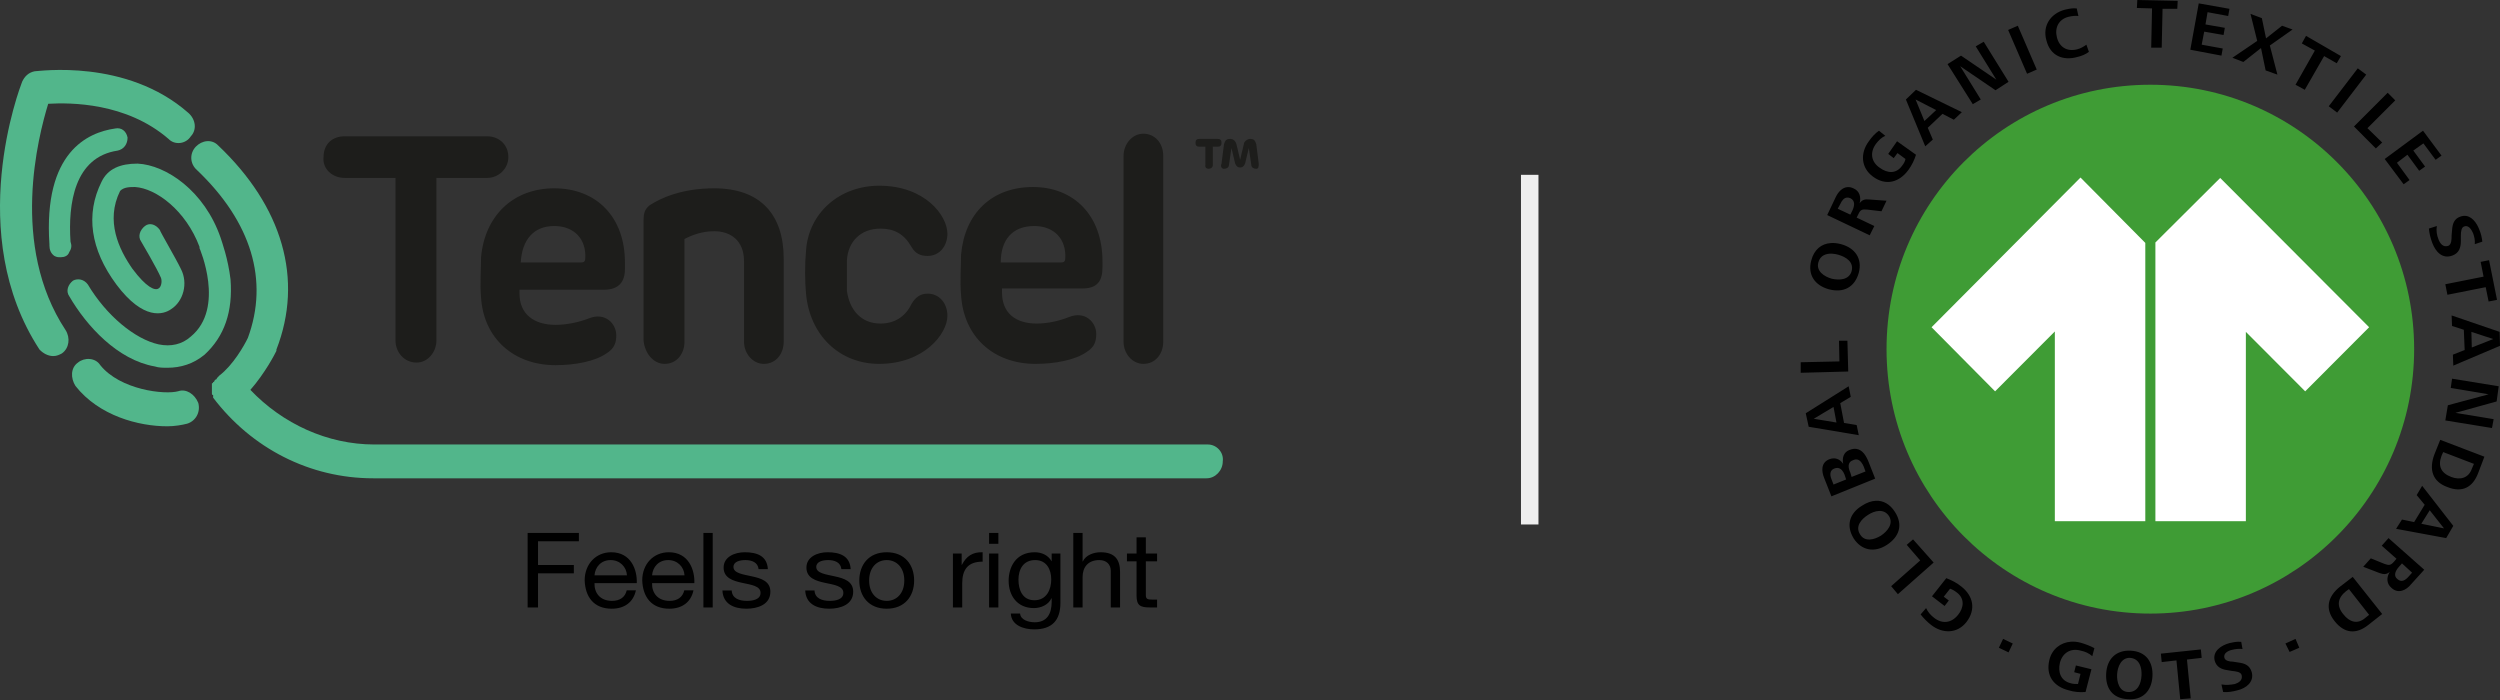 <svg xmlns="http://www.w3.org/2000/svg" fill="none" viewBox="0 0 200 56" height="56" width="200">
<rect x="0" y="0" width="200" height="56" fill="#333333" stroke="none"/>
<path fill="#52B68B" d="M18.442 22.347C18.243 20.683 17.747 19.33 17.648 19.018C16.358 15.273 13.282 13.193 11 13.089C9.61 13.089 8.618 13.505 8.122 14.545C6.832 17.146 7.229 19.955 9.313 22.764C11.495 25.676 13.083 25.156 13.678 24.74C14.671 24.116 15.068 22.659 14.472 21.515C14.075 20.683 12.786 18.498 12.786 18.394C12.488 17.978 11.992 17.77 11.595 18.082C11.198 18.394 11 18.914 11.297 19.33C11.297 19.33 12.587 21.515 12.885 22.243C12.984 22.555 12.885 22.972 12.686 23.076C12.389 23.284 11.694 22.972 10.603 21.515C9.511 19.955 8.42 17.666 9.61 15.273C9.908 14.961 10.404 14.961 10.801 14.961C12.488 15.065 14.869 16.834 15.961 19.747V19.851C15.961 19.851 18.044 24.636 15.266 26.924C14.572 27.549 13.678 27.757 12.686 27.549C10.801 27.133 8.519 25.26 7.03 22.764C6.733 22.347 6.237 22.243 5.84 22.451C5.443 22.764 5.245 23.284 5.542 23.7C6.931 26.093 9.412 28.797 12.389 29.317C12.686 29.421 13.083 29.421 13.381 29.421C14.472 29.421 15.465 29.11 16.358 28.381C17.945 26.924 18.64 24.948 18.442 22.347Z"></path>
<path fill="#52B68B" d="M3.856 8.303C5.641 8.199 10.106 8.199 13.48 11.112C13.976 11.632 14.87 11.528 15.266 10.904C15.762 10.384 15.663 9.552 15.068 9.031C10.106 4.662 3.062 5.703 2.764 5.703C2.268 5.807 1.97 6.118 1.772 6.535C1.573 7.055 -2.892 18.706 3.161 27.965C3.459 28.277 3.856 28.485 4.253 28.485C4.55 28.485 4.748 28.381 4.947 28.277C5.542 27.861 5.641 27.029 5.245 26.405C0.779 19.642 3.062 10.904 3.856 8.303ZM96.631 35.559H29.952C26.181 35.559 22.609 33.895 20.029 31.19C21.22 29.837 22.013 28.277 22.113 28.069V27.965C24.296 22.347 22.609 16.521 17.449 11.632C16.953 11.112 16.16 11.216 15.663 11.736C15.167 12.256 15.167 13.089 15.762 13.609C20.128 17.77 21.517 22.451 19.831 27.029C19.533 27.653 18.64 29.214 17.548 30.046L17.449 30.15L17.35 30.254C17.35 30.254 17.35 30.358 17.251 30.358L17.152 30.462C17.152 30.462 17.152 30.566 17.052 30.566C17.052 30.566 17.052 30.67 16.953 30.67V31.502C16.953 31.502 16.953 31.606 17.052 31.606V31.814C20.128 35.871 24.792 38.264 29.852 38.264H96.531C97.226 38.264 97.821 37.64 97.821 36.912C97.921 36.184 97.325 35.559 96.631 35.559Z"></path>
<path fill="#52B68B" d="M9.412 12.048C9.908 11.944 10.206 11.528 10.206 11.008C10.107 10.488 9.71 10.176 9.214 10.28C7.031 10.592 3.459 12.152 3.955 19.538V19.643C3.955 19.955 4.054 20.267 4.351 20.475C4.55 20.579 4.649 20.579 4.848 20.579C5.146 20.579 5.443 20.475 5.543 20.163C5.741 19.851 5.741 19.643 5.641 19.33C5.443 16.314 5.939 12.569 9.412 12.048ZM14.274 31.294C13.183 31.606 9.611 31.19 8.023 29.214C7.626 28.589 6.733 28.589 6.237 29.006C5.641 29.421 5.641 30.254 6.038 30.878C7.924 33.271 11.099 34.103 13.381 34.103C13.976 34.103 14.572 33.999 14.969 33.895C15.663 33.687 16.06 32.959 15.862 32.23C15.564 31.502 14.87 31.086 14.274 31.294Z"></path>
<path fill="#1D1D1B" d="M27.57 14.233H31.639V27.237C31.639 28.173 32.333 29.006 33.325 29.006C34.219 29.006 34.913 28.173 34.913 27.237V14.233H38.981C39.874 14.233 40.668 13.505 40.668 12.569C40.668 11.528 39.874 10.904 38.981 10.904H27.57C26.578 10.904 25.883 11.528 25.883 12.569C25.784 13.505 26.578 14.233 27.57 14.233ZM44.339 18.082C45.927 18.082 46.919 19.122 46.82 20.683C46.82 20.891 46.721 20.995 46.522 20.995H41.66C41.759 19.226 42.652 18.082 44.339 18.082ZM38.485 20.579C38.485 21.411 38.386 22.764 38.485 23.804C38.684 27.029 41.065 29.214 44.439 29.214C46.026 29.214 47.614 28.901 48.507 28.277C49.201 27.861 49.301 27.341 49.301 26.82C49.301 25.884 48.407 24.948 47.117 25.468C46.324 25.78 45.332 25.988 44.439 25.988C42.752 25.988 41.561 25.156 41.561 23.492V23.18H48.308C49.499 23.18 49.995 22.555 49.995 21.515V20.995C49.995 17.354 47.713 15.065 44.339 15.065C41.065 15.065 38.783 17.25 38.485 20.579ZM53.17 29.11C54.163 29.11 54.758 28.277 54.758 27.341V19.122C55.353 18.811 56.147 18.498 57.139 18.498C58.429 18.498 59.521 19.226 59.521 20.891V27.341C59.521 28.277 60.215 29.11 61.108 29.11C62.101 29.11 62.696 28.277 62.696 27.341V20.683C62.696 17.146 60.811 15.065 57.139 15.065C54.46 15.065 52.773 15.898 51.98 16.417C51.583 16.73 51.484 17.042 51.484 17.666V27.237C51.583 28.277 52.277 29.11 53.17 29.11ZM70.336 29.11C73.908 29.11 75.793 26.716 75.793 25.26C75.793 24.324 75.198 23.492 74.206 23.492C73.611 23.492 73.214 23.804 72.916 24.324C72.42 25.364 71.527 25.884 70.435 25.884C68.848 25.884 67.955 24.74 67.756 23.284V20.787C67.856 19.33 68.848 18.29 70.435 18.29C71.527 18.29 72.321 18.706 72.916 19.747C73.214 20.267 73.611 20.475 74.206 20.475C75.198 20.475 75.793 19.642 75.793 18.706C75.793 17.25 74.008 14.857 70.336 14.857C67.161 14.857 64.68 17.042 64.482 20.059C64.383 21.099 64.383 22.451 64.482 23.492C64.78 26.82 67.161 29.11 70.336 29.11ZM82.739 18.082C84.327 18.082 85.319 19.122 85.22 20.683C85.22 20.891 85.121 20.995 84.922 20.995H80.06C80.06 19.226 80.953 18.082 82.739 18.082ZM82.838 29.11C84.426 29.11 86.014 28.797 86.907 28.173C87.602 27.757 87.7 27.237 87.7 26.716C87.7 25.78 86.808 24.844 85.517 25.364C84.724 25.676 83.831 25.884 82.938 25.884C81.251 25.884 80.16 25.052 80.16 23.388V23.076H86.609C87.8 23.076 88.197 22.451 88.197 21.411V20.891C88.197 17.25 85.915 14.961 82.64 14.961C79.366 14.961 77.183 17.042 76.885 20.371C76.885 21.203 76.786 22.555 76.885 23.596C77.083 26.924 79.465 29.11 82.838 29.11ZM91.471 29.11C92.463 29.11 93.059 28.277 93.059 27.341V12.464C93.059 11.424 92.364 10.696 91.471 10.696C90.578 10.696 89.884 11.528 89.884 12.464V27.341C89.884 28.277 90.578 29.11 91.471 29.11ZM97.028 11.736V13.193C97.028 13.609 96.333 13.609 96.432 13.193V11.736H95.936C95.738 11.736 95.639 11.632 95.639 11.424C95.639 11.216 95.738 11.112 95.936 11.112H97.424C97.623 11.112 97.722 11.216 97.722 11.424C97.722 11.632 97.623 11.736 97.424 11.736H97.028ZM98.913 11.528L99.211 12.777L99.508 11.528C99.508 11.32 99.806 11.112 100.004 11.112C100.302 11.112 100.401 11.216 100.501 11.528L100.699 13.089C100.699 13.297 100.699 13.505 100.501 13.505C100.302 13.505 100.104 13.401 100.104 13.193L99.905 11.84L99.607 13.089C99.508 13.297 99.409 13.401 99.211 13.401C99.012 13.401 98.913 13.297 98.814 13.089L98.516 11.84L98.317 13.193C98.317 13.401 98.119 13.505 97.921 13.505C97.722 13.505 97.623 13.297 97.722 13.089L97.921 11.528C98.02 11.216 98.119 11.112 98.417 11.112C98.615 11.112 98.814 11.216 98.913 11.528Z"></path>
<path fill="black" d="M42.211 48.596H43.042V45.866H45.908V45.198H43.042V43.303H46.31V42.635H42.211V48.596ZM50.138 47.227C50.007 47.787 49.579 48.07 48.967 48.07C47.979 48.07 47.534 47.403 47.56 46.651H50.942C50.986 45.607 50.496 44.18 48.897 44.18C47.665 44.18 46.774 45.132 46.774 46.426C46.817 47.745 47.499 48.697 48.941 48.697C49.955 48.697 50.671 48.179 50.872 47.227H50.138ZM47.56 46.025C47.613 45.365 48.076 44.806 48.853 44.806C49.587 44.806 50.121 45.349 50.156 46.025H47.56ZM54.743 47.227C54.612 47.787 54.184 48.07 53.573 48.07C52.585 48.07 52.139 47.403 52.166 46.651H55.548C55.591 45.607 55.102 44.18 53.503 44.18C52.271 44.18 51.379 45.132 51.379 46.426C51.423 47.745 52.104 48.697 53.546 48.697C54.56 48.697 55.277 48.179 55.478 47.227H54.743ZM52.166 46.025C52.218 45.365 52.681 44.806 53.459 44.806C54.193 44.806 54.726 45.349 54.761 46.025H52.166ZM56.273 42.635H57.016V48.596H56.273V42.635ZM57.794 47.236C57.838 48.304 58.694 48.697 59.708 48.697C60.625 48.697 61.63 48.363 61.63 47.336C61.63 46.501 60.896 46.267 60.153 46.108C59.463 45.95 58.677 45.866 58.677 45.357C58.677 44.923 59.192 44.806 59.638 44.806C60.127 44.806 60.634 44.981 60.687 45.532H61.429C61.368 44.481 60.573 44.18 59.577 44.18C58.79 44.18 57.89 44.539 57.89 45.407C57.89 46.234 58.633 46.467 59.367 46.626C60.109 46.785 60.844 46.877 60.844 47.428C60.844 47.97 60.215 48.07 59.751 48.07C59.139 48.07 58.563 47.87 58.537 47.236H57.794ZM64.418 47.236C64.462 48.304 65.318 48.697 66.332 48.697C67.25 48.697 68.255 48.363 68.255 47.336C68.255 46.501 67.521 46.267 66.778 46.108C66.087 45.95 65.301 45.866 65.301 45.357C65.301 44.923 65.816 44.806 66.262 44.806C66.752 44.806 67.258 44.981 67.311 45.532H68.054C67.993 44.481 67.197 44.18 66.201 44.18C65.415 44.18 64.514 44.539 64.514 45.407C64.514 46.234 65.257 46.467 65.991 46.626C66.734 46.785 67.468 46.877 67.468 47.428C67.468 47.97 66.839 48.07 66.376 48.07C65.764 48.07 65.187 47.87 65.161 47.236H64.418ZM68.744 46.443C68.744 47.703 69.504 48.697 70.938 48.697C72.371 48.697 73.131 47.703 73.131 46.443C73.131 45.173 72.371 44.18 70.938 44.18C69.504 44.18 68.744 45.173 68.744 46.443ZM69.531 46.443C69.531 45.39 70.16 44.806 70.938 44.806C71.715 44.806 72.344 45.39 72.344 46.443C72.344 47.486 71.715 48.07 70.938 48.07C70.16 48.07 69.531 47.486 69.531 46.443ZM76.234 48.596H76.977V46.676C76.977 45.583 77.413 44.931 78.611 44.931V44.18C77.807 44.155 77.308 44.497 76.95 45.19H76.933V44.28H76.234V48.596ZM79.126 48.596H79.869V44.28H79.126V48.596ZM79.869 42.635H79.126V43.504H79.869V42.635ZM82.753 48.02C81.775 48.02 81.477 47.152 81.477 46.376C81.477 45.549 81.862 44.806 82.814 44.806C83.749 44.806 84.099 45.591 84.099 46.35C84.099 47.161 83.732 48.02 82.753 48.02ZM84.833 44.28H84.134V44.898H84.125C83.854 44.422 83.347 44.18 82.779 44.18C81.215 44.18 80.691 45.441 80.691 46.459C80.691 47.636 81.364 48.647 82.709 48.647C83.277 48.647 83.872 48.388 84.116 47.862H84.134V48.145C84.134 49.114 83.749 49.782 82.779 49.782C82.29 49.782 81.643 49.598 81.608 49.081H80.865C80.909 50.024 81.888 50.35 82.736 50.35C84.16 50.35 84.833 49.632 84.833 48.229V44.28ZM85.864 48.596H86.607V46.159C86.607 45.382 87.044 44.806 87.944 44.806C88.512 44.806 88.862 45.148 88.862 45.675V48.596H89.605V45.758C89.605 44.831 89.238 44.18 88.049 44.18C87.507 44.18 86.869 44.397 86.624 44.915H86.607V42.635H85.864V48.596ZM91.667 42.986H90.924V44.28H90.155V44.906H90.924V47.653C90.924 48.446 91.23 48.596 91.999 48.596H92.567V47.97H92.227C91.763 47.97 91.667 47.912 91.667 47.586V44.906H92.567V44.28H91.667V42.986Z"></path>
<path fill="#3F9C35" d="M172.028 6.779C160.348 6.779 150.923 16.227 150.923 27.933C150.923 39.607 160.348 49.087 172.028 49.087C183.675 49.087 193.132 39.607 193.132 27.933C193.132 16.227 183.675 6.779 172.028 6.779Z"></path>
<path fill="white" d="M177.616 14.236L172.432 19.398V41.698H179.669V26.55L184.415 31.307L189.53 26.179L177.616 14.236ZM154.524 26.179L159.607 31.307L164.387 26.517V41.698H171.624V19.432L166.44 14.203L154.524 26.179Z"></path>
<path fill="black" d="M170.985 2.76509e-05L170.95 0.638L172.163 0.674L172.096 3.812H172.937L173.004 0.705H174.183L174.216 0.068L170.985 2.76509e-05ZM175.899 0.27L175.225 3.978L177.716 4.45L177.818 3.88L176.134 3.574L176.337 2.531L177.885 2.801L177.986 2.225L176.438 1.955L176.605 0.975L178.255 1.281L178.357 0.705L175.899 0.27ZM165.901 0.665C165.656 0.672 165.397 0.723 165.195 0.773C164.05 1.079 163.378 2.058 163.714 3.236C164.017 4.45 165.026 4.891 166.204 4.554C166.507 4.486 166.844 4.351 167.113 4.149L166.912 3.574C166.676 3.745 166.44 3.879 166.171 3.947C165.363 4.149 164.758 3.776 164.556 3.003C164.354 2.225 164.69 1.551 165.464 1.349C165.734 1.282 166.036 1.245 166.272 1.281L166.138 0.674C166.062 0.665 165.982 0.663 165.901 0.665ZM180.04 1.11L180.577 3.273L178.592 4.621L179.467 4.958L180.881 3.843L181.251 5.633L182.193 5.97L181.588 3.641L183.405 2.36L182.564 2.059L181.284 3.07L180.948 1.452L180.04 1.11ZM161.425 2.059L160.651 2.396L162.165 5.902L162.939 5.565L161.425 2.059ZM184.482 2.868L184.145 3.475L185.189 4.046L183.641 6.779L184.382 7.183L185.93 4.486L186.939 5.061L187.276 4.486L184.482 2.868ZM158.699 3.34L158.059 3.708L159.708 6.374L156.881 4.45L155.803 5.129L157.823 8.334L158.462 7.96L156.814 5.295L159.641 7.22L160.684 6.544L158.699 3.34ZM188.623 5.466L186.3 8.501L186.973 9.008L189.297 5.97L188.623 5.466ZM153.279 7.183L152.472 7.96L154.02 11.706L154.625 11.166L154.222 10.222L155.399 9.108L156.308 9.578L156.948 8.973L153.279 7.183ZM191.015 7.421L188.319 10.118L190.067 11.875L190.575 11.402L189.395 10.254L191.62 8.029L191.015 7.421ZM153.246 7.96L154.894 8.806L153.953 9.682L153.246 7.96ZM150.317 10.456C150.014 10.662 149.711 10.999 149.509 11.3C148.802 12.245 148.87 13.427 149.846 14.136C150.856 14.878 151.932 14.607 152.673 13.595C152.942 13.224 153.144 12.819 153.279 12.38L151.764 11.3L151.058 12.313L151.496 12.65L151.798 12.246L152.437 12.718C152.404 12.921 152.303 13.089 152.168 13.257C151.697 13.932 150.99 13.865 150.385 13.426C149.678 12.954 149.576 12.178 150.081 11.503C150.283 11.233 150.519 11 150.822 10.865L150.317 10.456ZM193.841 10.456L190.776 12.718L192.292 14.742L192.764 14.404L191.755 13.022L192.594 12.38L193.536 13.662L194.006 13.325L193.064 12.043L193.872 11.47L194.85 12.785L195.321 12.448L193.841 10.456ZM147.825 14.967C147.386 14.985 147.052 15.358 146.85 15.788L146.176 17.205L149.576 18.824L149.946 18.082L148.533 17.407L148.668 17.137C148.836 16.766 148.97 16.733 149.374 16.767L150.519 16.902L150.922 16.058L149.509 15.957C149.172 15.923 148.97 15.99 148.768 16.26C148.903 15.788 148.769 15.282 148.298 15.079C148.129 14.995 147.971 14.961 147.825 14.967ZM147.756 15.806C147.837 15.799 147.927 15.813 148.028 15.855C148.432 16.058 148.364 16.462 148.196 16.834L148.028 17.172L147.018 16.699L147.22 16.328C147.346 16.05 147.511 15.829 147.756 15.806ZM197.081 17.271C196.992 17.279 196.898 17.302 196.801 17.34C196.33 17.509 196.195 17.914 196.164 18.42L196.129 18.824C196.129 19.128 196.128 19.566 195.859 19.668C195.456 19.803 195.218 19.499 195.083 19.162C194.948 18.825 194.881 18.453 194.948 18.082L194.312 18.284C194.344 18.689 194.446 19.06 194.581 19.431C194.85 20.14 195.389 20.747 196.196 20.443C196.734 20.241 196.869 19.803 196.869 19.263V18.824C196.869 18.555 196.905 18.183 197.138 18.116C197.474 17.981 197.712 18.352 197.847 18.656C197.946 18.925 198.013 19.229 197.982 19.533L198.587 19.331C198.551 19.027 198.484 18.689 198.349 18.386C198.145 17.825 197.707 17.212 197.081 17.271ZM146.474 19.444C145.711 19.495 145.125 19.963 144.898 20.848C144.595 21.995 145.2 22.839 146.311 23.143C147.456 23.446 148.365 23.008 148.702 21.827C149.005 20.68 148.398 19.837 147.287 19.533C147.001 19.457 146.728 19.427 146.474 19.444ZM146.577 20.295C146.738 20.304 146.901 20.334 147.052 20.376C147.658 20.545 148.331 20.95 148.129 21.692C147.927 22.4 147.153 22.434 146.547 22.299C145.941 22.13 145.268 21.692 145.47 20.983C145.621 20.427 146.094 20.268 146.577 20.295ZM199.125 20.815L198.452 20.95L198.685 22.131L195.626 22.739L195.792 23.581L198.856 22.974L199.089 24.121L199.762 23.986L199.125 20.815ZM196.129 25.235L196.164 26.078L197.106 26.382L197.173 28.001L196.231 28.372L196.263 29.25L200 27.664L199.968 26.55L196.129 25.235ZM197.712 26.55L199.461 27.124L197.743 27.799L197.712 26.55ZM147.119 27.259L147.153 28.913L144.056 28.98V29.823L147.859 29.721L147.793 27.259H147.119ZM196.164 30.295L196.061 31.037L199.089 31.544L195.828 32.421L195.626 33.635L199.359 34.242L199.492 33.533L196.433 33.028L199.731 32.117L199.897 30.902L196.164 30.295ZM147.893 30.902L144.46 33.061L144.695 34.141L148.702 34.815L148.533 34.006L147.523 33.837L147.22 32.252L148.061 31.746L147.893 30.902ZM146.682 32.556L146.917 33.803L145.1 33.5L146.682 32.556ZM195.218 35.187L194.746 36.367C194.311 37.548 194.581 38.526 195.792 38.965C196.972 39.438 197.81 39 198.25 37.853L198.752 36.536L195.218 35.187ZM148.52 35.913C148.356 35.889 148.171 35.913 147.961 35.997C147.49 36.166 147.355 36.637 147.456 37.109C147.187 36.705 146.783 36.571 146.345 36.739C145.672 37.009 145.705 37.684 145.941 38.258L146.513 39.707L150.014 38.291L149.509 37.009C149.307 36.477 149.011 35.984 148.52 35.913ZM195.455 36.166L197.914 37.109L197.743 37.514C197.474 38.257 196.801 38.425 196.097 38.155C195.285 37.852 195.016 37.279 195.321 36.469L195.455 36.166ZM148.544 36.755C148.82 36.79 149.002 37.088 149.105 37.346L149.24 37.718L148.129 38.155L148.028 37.818C147.86 37.447 147.758 36.975 148.263 36.806C148.318 36.781 148.37 36.765 148.419 36.757C148.463 36.751 148.504 36.75 148.544 36.755ZM147.026 37.436C147.279 37.466 147.456 37.7 147.557 37.953L147.691 38.358L146.682 38.763L146.513 38.325C146.378 37.987 146.379 37.616 146.749 37.481C146.85 37.439 146.942 37.426 147.026 37.436ZM193.773 38.865L193.334 39.607L193.975 40.382L193.132 41.766L192.159 41.563L191.687 42.305L195.694 43.048L196.263 42.069L193.773 38.865ZM150.062 40.062C149.708 40.078 149.336 40.21 148.97 40.45C147.96 41.058 147.658 42.036 148.298 43.081C148.937 44.06 149.981 44.228 150.957 43.587C151.933 42.946 152.269 42.002 151.596 40.956C151.196 40.323 150.652 40.033 150.062 40.062ZM194.378 40.821L195.522 42.271L193.706 41.901L194.378 40.821ZM150.322 40.876C150.629 40.863 150.922 40.973 151.125 41.294C151.495 41.901 150.99 42.507 150.485 42.845C149.946 43.182 149.172 43.385 148.802 42.744C148.398 42.103 148.903 41.53 149.442 41.192C149.694 41.024 150.014 40.888 150.322 40.876ZM191.082 43.048L190.539 43.655L191.718 44.7L191.517 44.937C191.248 45.241 191.113 45.24 190.745 45.106L189.664 44.667L189.058 45.342L190.373 45.848C190.678 45.949 190.911 45.983 191.181 45.747C190.911 46.185 190.912 46.691 191.315 47.028C191.854 47.534 192.495 47.231 192.899 46.725L193.939 45.578L191.082 43.048ZM153.044 43.15L152.538 43.587L153.616 44.836L151.293 46.894L151.831 47.535L154.692 45.004L153.044 43.15ZM192.159 45.072L192.966 45.814L192.697 46.118C192.427 46.422 192.122 46.624 191.786 46.321C191.449 46.051 191.652 45.646 191.889 45.376L192.159 45.072ZM188.219 46.151L187.208 46.928C186.232 47.704 185.963 48.682 186.771 49.694C187.545 50.672 188.488 50.773 189.462 49.997L190.575 49.12L188.219 46.151ZM155.703 46.253L154.558 47.703L155.568 48.479L155.905 48.04L155.501 47.737L156.005 47.096C156.207 47.164 156.376 47.265 156.544 47.4C157.184 47.872 157.117 48.614 156.646 49.187C156.107 49.862 155.366 49.93 154.727 49.424C154.457 49.221 154.222 48.951 154.087 48.647L153.649 49.154C153.885 49.458 154.188 49.761 154.49 49.997C155.399 50.706 156.578 50.706 157.318 49.761C158.093 48.749 157.857 47.67 156.914 46.928C156.544 46.624 156.14 46.421 155.703 46.253ZM187.915 47.13L189.53 49.187L189.193 49.457C188.589 49.964 187.949 49.761 187.478 49.154C186.906 48.479 187.007 47.838 187.68 47.298L187.915 47.13ZM160.247 51.111L159.91 51.82L160.684 52.19L161.021 51.481L160.247 51.111ZM183.641 51.111L182.833 51.481L183.169 52.157L183.944 51.82L183.641 51.111ZM165.671 51.337C164.856 51.397 164.156 51.919 163.949 52.797C163.647 54.045 164.286 54.923 165.498 55.226C165.935 55.361 166.373 55.395 166.844 55.361L167.315 53.54L166.071 53.237L165.935 53.776L166.441 53.911L166.239 54.721C166.037 54.721 165.834 54.72 165.632 54.653C164.858 54.45 164.623 53.776 164.791 53.034C164.993 52.224 165.666 51.819 166.474 52.055C166.81 52.123 167.113 52.257 167.383 52.494L167.551 51.853C167.249 51.684 166.811 51.516 166.441 51.414C166.302 51.377 166.163 51.352 166.026 51.34C165.906 51.329 165.787 51.328 165.671 51.337ZM179.052 51.339C178.81 51.347 178.584 51.398 178.357 51.448C177.717 51.617 176.976 52.089 177.178 52.865C177.313 53.337 177.683 53.54 178.155 53.607L178.558 53.675C178.86 53.709 179.266 53.742 179.333 54.012C179.434 54.417 179.097 54.62 178.794 54.721C178.424 54.788 178.087 54.822 177.716 54.754L177.851 55.361C178.222 55.395 178.626 55.327 178.996 55.226C179.703 55.058 180.342 54.552 180.14 53.776C179.972 53.202 179.568 53.068 179.063 53L178.625 52.932C178.356 52.932 178.02 52.865 177.953 52.629C177.852 52.258 178.255 52.056 178.558 51.988C178.827 51.921 179.13 51.886 179.399 51.92L179.299 51.348C179.214 51.339 179.132 51.336 179.052 51.339ZM176.068 51.955L172.87 52.292L172.937 52.967L174.115 52.832L174.418 55.935L175.259 55.868L174.957 52.764L176.134 52.629L176.068 51.955ZM170.479 52.055C169.267 51.988 168.561 52.73 168.493 53.877C168.426 55.058 168.999 55.867 170.211 55.935C171.389 56.036 172.129 55.295 172.196 54.114C172.263 52.933 171.657 52.123 170.479 52.055ZM170.413 52.629C171.187 52.696 171.355 53.438 171.321 54.046C171.288 54.687 171.018 55.395 170.244 55.361C169.537 55.328 169.335 54.551 169.369 53.944C169.403 53.337 169.706 52.595 170.413 52.629Z"></path>
<rect fill="#EEEEEE" height="27.972" width="1.399" y="13.986" x="121.678"></rect>
</svg>
